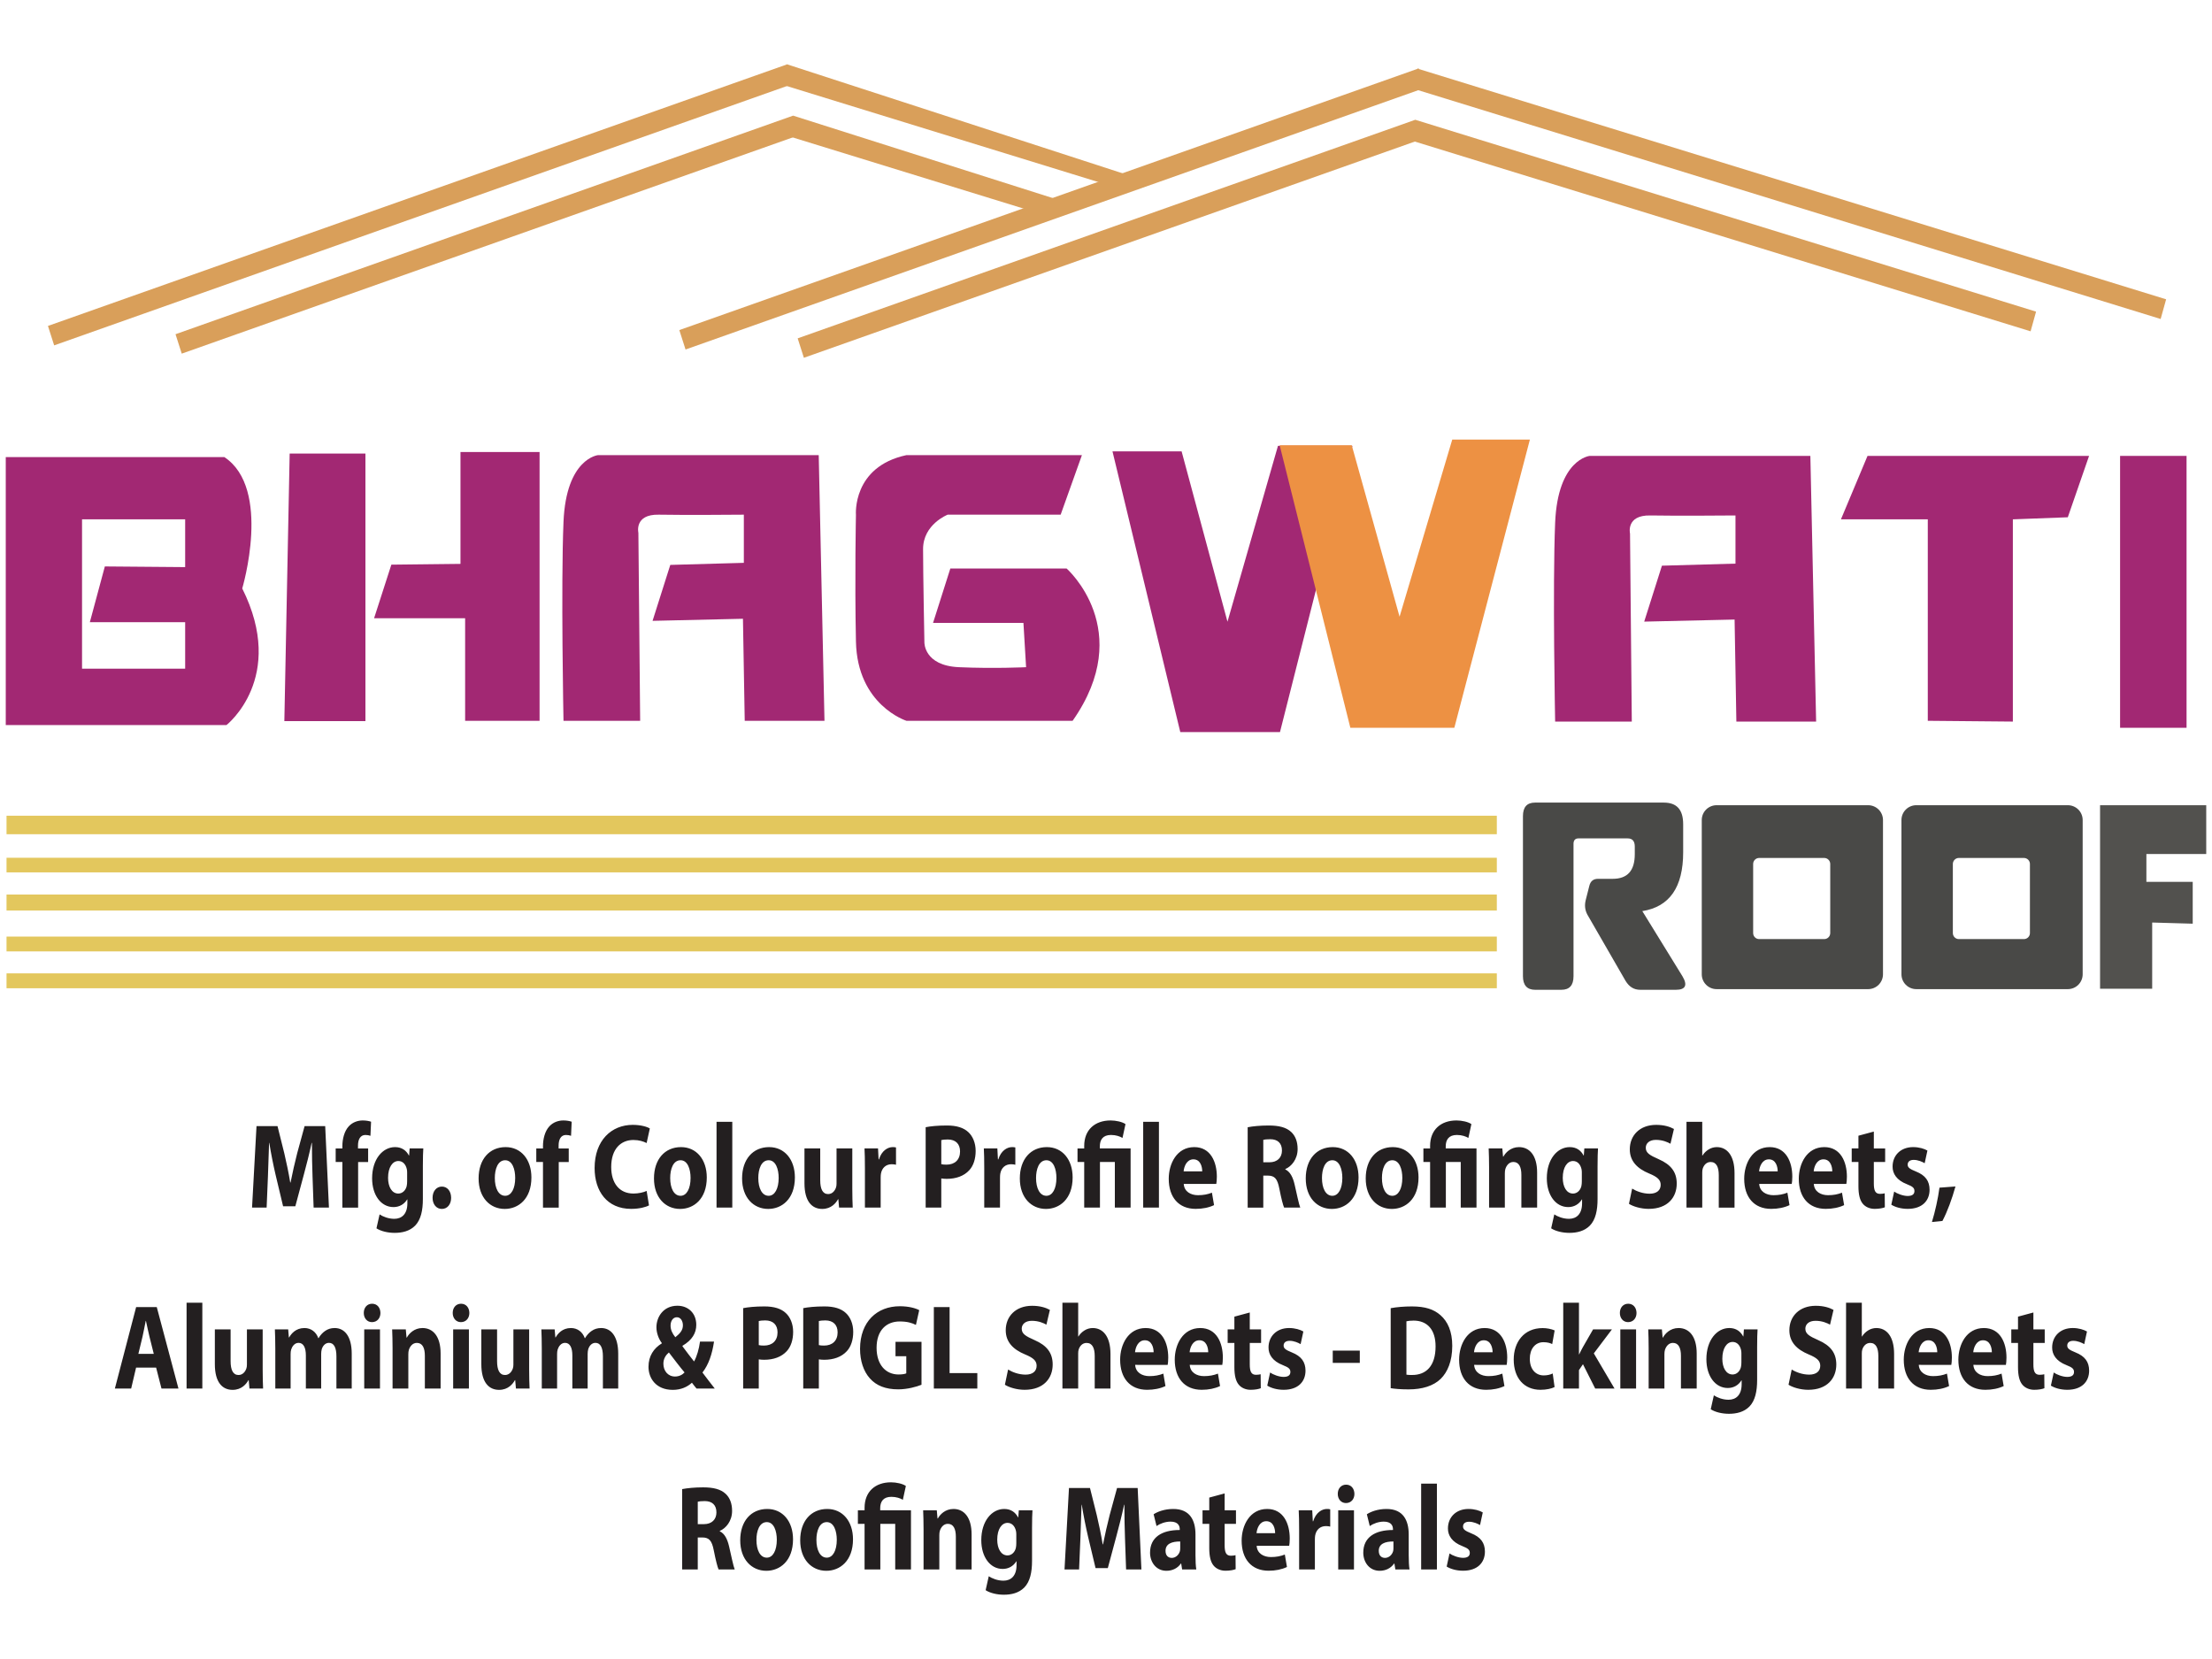 <?xml version="1.0" encoding="utf-8"?>
<!-- Generator: Adobe Illustrator 16.0.0, SVG Export Plug-In . SVG Version: 6.00 Build 0)  -->
<!DOCTYPE svg PUBLIC "-//W3C//DTD SVG 1.1//EN" "http://www.w3.org/Graphics/SVG/1.1/DTD/svg11.dtd">
<svg version="1.1" id="Layer_1" xmlns="http://www.w3.org/2000/svg" xmlns:xlink="http://www.w3.org/1999/xlink" x="0px" y="0px"
	 width="1024px" height="768px" viewBox="0 0 1024 768" enable-background="new 0 0 1024 768" xml:space="preserve">
<g>
	<g>
		<path fill="#231F20" d="M144.68,544.609c-0.151-4.57-0.298-10.01-0.281-15.535h-0.132c-1.028,4.824-2.385,10.186-3.598,14.637
			l-3.951,14.705h-5.668l-3.476-14.574c-1.041-4.441-2.112-9.797-2.911-14.768h-0.101c-0.159,5.129-0.34,10.949-0.534,15.646
			l-0.602,14.314h-6.748l2.065-37.717h9.724l3.146,12.605c1.02,4.324,2.015,9.064,2.736,13.484h0.155
			c0.882-4.365,1.974-9.342,3.069-13.541l3.427-12.549h9.542l1.732,37.717h-7.091L144.68,544.609z M158.492,537.926h-3.098v-6.279
			h3.098v-1.039c0-3.293,0.861-6.922,2.943-9.182c1.846-2.021,4.348-2.736,6.485-2.736c1.597,0,2.847,0.25,3.858,0.582l-0.293,6.529
			c-0.636-0.227-1.377-0.391-2.353-0.391c-2.395,0-3.403,2.197-3.403,4.846v1.391h4.688v6.279h-4.631v21.109h-7.294V537.926z
			 M195.959,531.646c-0.11,1.768-0.201,4.082-0.201,8.162v15.242c0,5.262-0.906,9.568-3.563,12.316
			c-2.566,2.6-6.049,3.363-9.495,3.363c-3.093,0-6.326-0.74-8.423-2.1l1.446-6.453c1.469,0.984,4.042,2.051,6.785,2.051
			c3.445,0,6.078-2.152,6.078-7.211v-1.762h-0.096c-1.376,2.242-3.625,3.537-6.323,3.537c-5.777,0-9.905-5.494-9.905-13.334
			c0-8.834,4.867-14.428,10.615-14.428c3.218,0,5.228,1.637,6.416,3.889h0.096l0.246-3.273H195.959z M188.475,542.809
			c0-0.547-0.044-1.109-0.146-1.574c-0.501-2.252-1.893-3.768-3.916-3.768c-2.65,0-4.764,2.828-4.764,7.795
			c0,4.08,1.725,7.271,4.751,7.271c1.883,0,3.385-1.453,3.866-3.438c0.16-0.65,0.209-1.547,0.209-2.256V542.809z M200.253,554.49
			c0-3.035,1.786-5.184,4.303-5.184c2.532,0,4.258,2.092,4.286,5.184c0,2.998-1.716,5.16-4.303,5.16
			C202.012,559.65,200.246,557.488,200.253,554.49z M246.003,545.066c0,10.008-6.064,14.584-12.346,14.584
			c-6.815,0-12.097-5.268-12.097-14.111c0-8.838,4.988-14.508,12.517-14.508C241.24,531.031,246.003,536.797,246.003,545.066z
			 M229.067,545.346c0,4.674,1.689,8.221,4.793,8.221c2.84,0,4.637-3.322,4.637-8.264c0-4.039-1.332-8.189-4.631-8.189
			C230.393,537.113,229.067,541.287,229.067,545.346z M251.36,537.926h-3.098v-6.279h3.098v-1.039c0-3.293,0.861-6.922,2.942-9.182
			c1.847-2.021,4.348-2.736,6.485-2.736c1.597,0,2.847,0.25,3.859,0.582l-0.293,6.529c-0.637-0.227-1.378-0.391-2.354-0.391
			c-2.394,0-3.402,2.197-3.402,4.846v1.391h4.688v6.279h-4.631v21.109h-7.293V537.926z M300.438,557.996
			c-1.307,0.754-4.361,1.627-8.246,1.627c-11.171,0-16.93-8.162-16.93-18.912c0-12.861,7.882-19.979,17.622-19.979
			c3.792,0,6.674,0.865,7.941,1.672l-1.487,6.742c-1.451-0.74-3.522-1.416-6.128-1.416c-5.755,0-10.266,4.102-10.266,12.482
			c0,7.564,3.813,12.313,10.308,12.313c2.235,0,4.652-0.514,6.098-1.219L300.438,557.996z M327.191,545.066
			c0,10.008-6.064,14.584-12.347,14.584c-6.815,0-12.096-5.268-12.096-14.111c0-8.838,4.987-14.508,12.516-14.508
			C322.427,531.031,327.191,536.797,327.191,545.066z M310.254,545.346c0,4.674,1.689,8.221,4.793,8.221
			c2.84,0,4.637-3.322,4.637-8.264c0-4.039-1.331-8.189-4.63-8.189C311.581,537.113,310.254,541.287,310.254,545.346z
			 M331.706,519.305h7.293v39.73h-7.293V519.305z M367.976,545.066c0,10.008-6.063,14.584-12.346,14.584
			c-6.815,0-12.097-5.268-12.097-14.111c0-8.838,4.988-14.508,12.517-14.508C363.212,531.031,367.976,536.797,367.976,545.066z
			 M351.039,545.346c0,4.674,1.689,8.221,4.793,8.221c2.84,0,4.637-3.322,4.637-8.264c0-4.039-1.332-8.189-4.631-8.189
			C352.365,537.113,351.039,541.287,351.039,545.346z M394.746,559.035h-6.317l-0.334-3.865h-0.153
			c-0.915,1.691-3.1,4.48-7.301,4.48c-4.76,0-8.229-3.48-8.229-11.9v-16.104h7.294v14.719c0,4.008,1.1,6.406,3.668,6.406
			c1.979,0,3.152-1.605,3.621-2.996c0.183-0.496,0.266-1.123,0.266-1.807v-16.322h7.294v18.609
			C394.555,553.818,394.646,556.758,394.746,559.035z M400.395,540.674c0-4.02-0.063-6.668-0.191-9.027h6.259l0.265,5.068h0.179
			c1.204-4.006,4.054-5.684,6.324-5.684c0.672,0,1.014,0.018,1.556,0.158v8.006c-0.563-0.139-1.151-0.236-1.969-0.236
			c-2.675,0-4.503,1.658-4.993,4.322c-0.092,0.541-0.135,1.205-0.135,1.895v13.859h-7.294V540.674z M438.367,521.025
			c4.476,0,7.711,1.018,9.872,3.047c2.065,1.873,3.421,5.021,3.421,8.721c0,3.697-1.023,6.846-2.946,8.93
			c-2.492,2.738-6.208,4.002-10.477,4.002c-0.967,0-1.831-0.076-2.489-0.193v13.504h-7.228v-37.217
			C430.765,521.381,433.924,521.025,438.367,521.025z M438.171,539.15c3.873,0,6.265-2.291,6.265-6.113
			c0-3.471-2.032-5.537-5.709-5.537c-1.441,0-2.447,0.139-2.979,0.281v11.145C436.354,539.088,437.106,539.15,438.171,539.15z
			 M455.637,540.674c0-4.02-0.063-6.668-0.191-9.027h6.258l0.266,5.068h0.179c1.203-4.006,4.054-5.684,6.323-5.684
			c0.672,0,1.015,0.018,1.556,0.158v8.006c-0.564-0.139-1.151-0.236-1.969-0.236c-2.676,0-4.503,1.658-4.993,4.322
			c-0.091,0.541-0.135,1.205-0.135,1.895v13.859h-7.294V540.674z M496.554,545.066c0,10.008-6.064,14.584-12.347,14.584
			c-6.815,0-12.096-5.268-12.096-14.111c0-8.838,4.987-14.508,12.516-14.508C491.791,531.031,496.554,536.797,496.554,545.066z
			 M479.617,545.346c0,4.674,1.69,8.221,4.793,8.221c2.84,0,4.637-3.322,4.637-8.264c0-4.039-1.331-8.189-4.63-8.189
			C480.944,537.113,479.617,541.287,479.617,545.346z M501.91,559.035v-21.109h-3.098v-6.279h3.098v-1.148
			c0-7.529,4.995-11.809,12.232-11.809c2.478,0,5.444,0.658,6.881,1.695l-1.392,6.406c-1.123-0.701-3.019-1.381-5.32-1.381
			c-3.822,0-5.164,2.293-5.164,5.283v0.953h14.241v27.389h-7.294v-21.109h-6.891v21.109H501.91z M529.216,519.305h7.293v39.73
			h-7.293V519.305z M547.993,548.078c0.216,3.533,3.203,5.213,6.602,5.213c2.464,0,4.481-0.387,6.447-1.162l0.982,5.762
			c-2.424,1.154-5.348,1.732-8.488,1.732c-7.936,0-12.493-5.404-12.493-13.939c0-6.959,3.712-14.652,11.81-14.652
			c7.592,0,10.46,6.898,10.46,13.674c0,1.484-0.133,2.742-0.261,3.373H547.993z M556.543,542.244
			c0.013-2.049-0.771-5.551-4.085-5.551c-3.078,0-4.324,3.287-4.525,5.551H556.543z M587.281,521.025
			c4.785,0,8.137,0.855,10.44,2.988c1.925,1.787,2.985,4.438,2.985,7.906c0,4.777-2.921,8.105-5.695,9.27v0.178
			c2.238,1.057,3.497,3.557,4.311,7.021c0.997,4.268,1.971,9.186,2.603,10.646h-7.468c-0.495-1.092-1.299-4.123-2.219-8.791
			c-0.897-4.713-2.252-5.975-5.255-6.018h-2.169v14.809h-7.228v-37.197C579.93,521.375,583.401,521.025,587.281,521.025z
			 M584.814,538.055h2.857c3.619,0,5.783-2.154,5.783-5.434c0-3.453-2.024-5.219-5.355-5.24c-1.746,0-2.771,0.135-3.285,0.285
			V538.055z M628.914,545.066c0,10.008-6.064,14.584-12.347,14.584c-6.814,0-12.097-5.268-12.097-14.111
			c0-8.838,4.987-14.508,12.518-14.508C624.151,531.031,628.914,536.797,628.914,545.066z M611.978,545.346
			c0,4.674,1.689,8.221,4.793,8.221c2.84,0,4.637-3.322,4.637-8.264c0-4.039-1.331-8.189-4.63-8.189
			C613.303,537.113,611.978,541.287,611.978,545.346z M656.679,545.066c0,10.008-6.064,14.584-12.347,14.584
			c-6.815,0-12.097-5.268-12.097-14.111c0-8.838,4.988-14.508,12.518-14.508C651.915,531.031,656.679,536.797,656.679,545.066z
			 M639.742,545.346c0,4.674,1.689,8.221,4.793,8.221c2.84,0,4.638-3.322,4.638-8.264c0-4.039-1.332-8.189-4.632-8.189
			C641.068,537.113,639.742,541.287,639.742,545.346z M662.034,559.035v-21.109h-3.097v-6.279h3.097v-1.148
			c0-7.529,4.996-11.809,12.233-11.809c2.477,0,5.443,0.658,6.881,1.695l-1.393,6.406c-1.122-0.701-3.018-1.381-5.32-1.381
			c-3.822,0-5.163,2.293-5.163,5.283v0.953h14.241v27.389h-7.295v-21.109h-6.891v21.109H662.034z M689.341,540.395
			c0-3.41-0.092-6.295-0.191-8.748h6.316l0.338,3.795h0.151c0.946-1.764,3.33-4.41,7.24-4.41c4.785,0,8.386,3.73,8.386,11.791
			v16.213h-7.294v-15.182c0-3.527-1.078-5.943-3.705-5.943c-2.004,0-3.189,1.643-3.693,3.215c-0.187,0.535-0.255,1.344-0.255,2.107
			v15.803h-7.293V540.395z M739.761,531.646c-0.11,1.768-0.201,4.082-0.201,8.162v15.242c0,5.262-0.906,9.568-3.562,12.316
			c-2.566,2.6-6.05,3.363-9.496,3.363c-3.093,0-6.326-0.74-8.423-2.1l1.447-6.453c1.468,0.984,4.041,2.051,6.784,2.051
			c3.445,0,6.078-2.152,6.078-7.211v-1.762h-0.096c-1.376,2.242-3.625,3.537-6.323,3.537c-5.777,0-9.904-5.494-9.904-13.334
			c0-8.834,4.866-14.428,10.615-14.428c3.218,0,5.228,1.637,6.415,3.889h0.097l0.244-3.273H739.761z M732.275,542.809
			c0-0.547-0.043-1.109-0.146-1.574c-0.502-2.252-1.894-3.768-3.916-3.768c-2.651,0-4.766,2.828-4.766,7.795
			c0,4.08,1.726,7.271,4.753,7.271c1.884,0,3.384-1.453,3.866-3.438c0.159-0.65,0.208-1.547,0.208-2.256V542.809z M763.652,552.602
			c3.351,0,5.126-1.627,5.126-4.109c0-2.316-1.539-3.68-5.4-5.271c-5.382-2.23-8.899-5.66-8.899-11.168
			c0-6.432,4.618-11.32,12.204-11.32c3.677,0,6.334,0.854,8.237,1.898l-1.612,6.838c-1.28-0.713-3.603-1.791-6.734-1.791
			c-3.177,0-4.692,1.719-4.692,3.648c0,2.395,1.787,3.455,5.972,5.301c5.712,2.496,8.357,5.963,8.357,11.295
			c0,6.297-4.126,11.701-13.007,11.701c-3.656,0-7.313-1.164-9.111-2.346l1.475-7.045
			C757.498,551.445,760.533,552.602,763.652,552.602z M788.018,519.305v15.639h0.096c0.762-1.199,1.695-2.109,2.853-2.826
			c1.081-0.688,2.439-1.086,3.791-1.086c4.65,0,8.208,3.766,8.208,12.025v15.979h-7.294V543.99c0-3.605-1.062-6.07-3.764-6.07
			c-1.942,0-3.134,1.451-3.653,3.008c-0.183,0.51-0.236,1.244-0.236,1.859v16.248h-7.293v-39.73H788.018z M814.388,548.078
			c0.218,3.533,3.205,5.213,6.604,5.213c2.463,0,4.481-0.387,6.446-1.162l0.983,5.762c-2.425,1.154-5.348,1.732-8.488,1.732
			c-7.936,0-12.493-5.404-12.493-13.939c0-6.959,3.712-14.652,11.808-14.652c7.594,0,10.461,6.898,10.461,13.674
			c0,1.484-0.132,2.742-0.26,3.373H814.388z M822.939,542.244c0.013-2.049-0.771-5.551-4.085-5.551
			c-3.078,0-4.324,3.287-4.526,5.551H822.939z M839.663,548.078c0.218,3.533,3.205,5.213,6.604,5.213
			c2.463,0,4.481-0.387,6.446-1.162l0.983,5.762c-2.425,1.154-5.348,1.732-8.488,1.732c-7.936,0-12.493-5.404-12.493-13.939
			c0-6.959,3.712-14.652,11.808-14.652c7.594,0,10.461,6.898,10.461,13.674c0,1.484-0.132,2.742-0.26,3.373H839.663z
			 M848.215,542.244c0.013-2.049-0.771-5.551-4.085-5.551c-3.078,0-4.324,3.287-4.526,5.551H848.215z M867.449,523.836v7.811h5.243
			v6.279h-5.243v9.924c0,3.303,0.702,4.826,2.875,4.826c0.938,0,1.663-0.115,2.164-0.256l0.059,6.471
			c-0.939,0.396-2.68,0.732-4.719,0.732c-2.355,0-4.318-0.957-5.489-2.377c-1.353-1.623-2.014-4.229-2.014-8.117v-11.203h-3.113
			v-6.279h3.113v-5.887L867.449,523.836z M876.865,551.615c1.327,0.953,4.125,2.037,6.246,2.037c2.197,0,3.137-0.867,3.137-2.262
			c0-1.42-0.745-2.107-3.438-3.168c-4.871-1.873-6.705-4.971-6.677-8.186c0-5.145,3.713-9.006,9.526-9.006
			c2.74,0,5.164,0.752,6.597,1.596l-1.268,5.863c-1.054-0.646-3.094-1.545-5.075-1.545c-1.778,0-2.796,0.828-2.796,2.207
			c0,1.311,0.929,2.004,3.8,3.162c4.445,1.764,6.309,4.438,6.337,8.43c0,5.111-3.41,8.879-10.124,8.879
			c-3.054,0-5.799-0.809-7.585-1.928L876.865,551.615z M894.348,565.709c1.511-4.975,2.803-10.797,3.488-15.9l7.401-0.559
			c-1.569,5.697-3.73,11.592-6.025,15.959L894.348,565.709z"/>
	</g>
	<g>
		<path fill="#231F20" d="M62.995,633.107l-2.276,9.686h-7.542l9.846-37.715h9.546l10.043,37.715h-7.859l-2.48-9.686H62.995z
			 M71.19,626.754l-2.009-8.014c-0.553-2.229-1.126-5.057-1.621-7.264h-0.101c-0.474,2.219-0.959,5.084-1.477,7.273l-1.93,8.004
			H71.19z M86.372,603.063h7.294v39.73h-7.294V603.063z M121.792,642.793h-6.317l-0.335-3.867h-0.152
			c-0.915,1.693-3.099,4.482-7.3,4.482c-4.76,0-8.229-3.48-8.229-11.9v-16.105h7.293v14.721c0,4.008,1.1,6.406,3.668,6.406
			c1.98,0,3.152-1.605,3.621-2.996c0.183-0.498,0.266-1.125,0.266-1.807v-16.324h7.294v18.611
			C121.601,637.576,121.691,640.516,121.792,642.793z M127.444,624.152c0-3.412-0.091-6.295-0.191-8.75h6.157l0.309,3.709h0.153
			c0.99-1.734,3.079-4.324,7.068-4.324c3.044,0,5.405,1.818,6.414,4.695h0.096c0.875-1.451,1.911-2.566,3.044-3.338
			c1.267-0.891,2.699-1.357,4.445-1.357c4.474,0,7.887,3.701,7.887,11.887v16.119h-7.086v-14.875c0-3.967-1.092-6.271-3.447-6.271
			c-1.69,0-2.859,1.344-3.351,2.969c-0.177,0.615-0.262,1.479-0.262,2.162v16.016h-7.086v-15.354c0-3.449-1.053-5.793-3.375-5.793
			c-1.871,0-2.978,1.678-3.415,3.057c-0.213,0.666-0.271,1.443-0.271,2.158v15.932h-7.086V624.152z M172.197,612.053
			c-2.306,0-3.8-1.883-3.791-4.252c-0.009-2.434,1.519-4.264,3.855-4.264c2.354,0,3.823,1.82,3.851,4.264
			C176.121,610.17,174.623,612.053,172.197,612.053z M168.612,642.793v-27.391h7.294v27.391H168.612z M181.729,624.152
			c0-3.412-0.09-6.295-0.191-8.75h6.317l0.337,3.797h0.152c0.945-1.766,3.329-4.412,7.24-4.412c4.785,0,8.385,3.732,8.385,11.793
			v16.213h-7.293v-15.18c0-3.529-1.078-5.945-3.706-5.945c-2.004,0-3.19,1.641-3.693,3.217c-0.186,0.533-0.254,1.342-0.254,2.105
			v15.803h-7.294V624.152z M213.365,612.053c-2.305,0-3.8-1.883-3.79-4.252c-0.01-2.434,1.519-4.264,3.855-4.264
			c2.354,0,3.822,1.82,3.851,4.264C217.29,610.17,215.791,612.053,213.365,612.053z M209.781,642.793v-27.391h7.293v27.391H209.781z
			 M245.153,642.793h-6.317l-0.335-3.867h-0.152c-0.916,1.693-3.1,4.482-7.301,4.482c-4.76,0-8.229-3.48-8.229-11.9v-16.105h7.293
			v14.721c0,4.008,1.101,6.406,3.668,6.406c1.979,0,3.152-1.605,3.621-2.996c0.182-0.498,0.266-1.125,0.266-1.807v-16.324h7.294
			v18.611C244.962,637.576,245.053,640.516,245.153,642.793z M250.805,624.152c0-3.412-0.09-6.295-0.191-8.75h6.157l0.309,3.709
			h0.153c0.99-1.734,3.079-4.324,7.068-4.324c3.044,0,5.404,1.818,6.414,4.695h0.096c0.875-1.451,1.911-2.566,3.044-3.338
			c1.267-0.891,2.7-1.357,4.444-1.357c4.475,0,7.888,3.701,7.888,11.887v16.119h-7.086v-14.875c0-3.967-1.093-6.271-3.448-6.271
			c-1.689,0-2.859,1.344-3.351,2.969c-0.178,0.615-0.263,1.479-0.263,2.162v16.016h-7.086v-15.354c0-3.449-1.052-5.793-3.375-5.793
			c-1.87,0-2.978,1.678-3.415,3.057c-0.213,0.666-0.271,1.443-0.271,2.158v15.932h-7.086V624.152z M322.443,642.793
			c-0.706-0.826-1.375-1.666-2.129-2.693c-2.101,1.93-5.041,3.309-8.852,3.309c-7.821,0-11.255-5.406-11.255-10.676
			c0-4.988,2.427-8.576,6.151-10.834l0.003-0.189c-1.395-1.803-2.482-4.578-2.482-7.27c0-4.791,3.224-9.977,9.71-9.977
			c4.979,0,8.736,3.428,8.736,8.832c0,3.822-1.919,7.07-6.374,9.697l-0.028,0.223c1.837,2.41,3.83,5.168,5.383,7.047
			c1.318-2.367,2.292-5.828,2.751-9.193h6.488c-0.862,5.734-2.472,10.605-5.354,14.318c1.843,2.438,3.708,4.908,5.69,7.406H322.443z
			 M316.904,635.336c-1.99-2.311-4.611-5.777-7.256-9.24c-1.326,1.125-2.546,2.764-2.546,5.221c0,3.217,2.054,5.914,5.379,5.914
			C314.382,637.23,315.947,636.398,316.904,635.336z M310.425,613.623c0,1.92,0.737,3.592,2.203,5.43
			c2.333-1.861,3.506-3.355,3.506-5.531c0-1.777-0.889-3.73-2.796-3.73C311.45,609.791,310.425,611.66,310.425,613.623z
			 M353.876,604.783c4.476,0,7.712,1.018,9.872,3.047c2.065,1.873,3.421,5.021,3.421,8.721s-1.023,6.846-2.946,8.932
			c-2.492,2.736-6.208,4-10.477,4c-0.967,0-1.83-0.076-2.488-0.193v13.504h-7.228v-37.215
			C346.274,605.139,349.434,604.783,353.876,604.783z M353.68,622.908c3.874,0,6.265-2.291,6.265-6.113
			c0-3.473-2.032-5.537-5.709-5.537c-1.44,0-2.447,0.139-2.979,0.283v11.143C351.864,622.846,352.615,622.908,353.68,622.908z
			 M381.689,604.783c4.476,0,7.711,1.018,9.872,3.047c2.065,1.873,3.42,5.021,3.42,8.721s-1.023,6.846-2.945,8.932
			c-2.493,2.736-6.208,4-10.478,4c-0.966,0-1.83-0.076-2.488-0.193v13.504h-7.228v-37.215
			C374.086,605.139,377.245,604.783,381.689,604.783z M381.492,622.908c3.874,0,6.266-2.291,6.266-6.113
			c0-3.473-2.032-5.537-5.709-5.537c-1.44,0-2.447,0.139-2.978,0.283v11.143C379.676,622.846,380.427,622.908,381.492,622.908z
			 M426.591,641.051c-2.26,0.912-6.519,2.119-10.771,2.119c-5.895,0-10.146-1.725-13.115-5.061
			c-2.961-3.277-4.581-8.188-4.562-13.729c0.038-12.547,7.857-19.682,18.421-19.682c4.167,0,7.372,0.924,8.969,1.813l-1.525,6.832
			c-1.789-0.902-3.959-1.6-7.506-1.6c-6.081,0-10.705,3.994-10.705,12.199c0,7.789,4.205,12.348,10.177,12.348
			c1.65,0,2.985-0.223,3.569-0.529v-7.926h-4.988v-6.654h12.036V641.051z M432.302,605.078h7.294v30.566h12.836v7.148h-20.13
			V605.078z M474.758,636.357c3.35,0,5.126-1.625,5.126-4.107c0-2.314-1.54-3.68-5.402-5.271c-5.382-2.23-8.899-5.66-8.899-11.17
			c0-6.43,4.618-11.318,12.203-11.318c3.678,0,6.335,0.854,8.238,1.896l-1.612,6.84c-1.28-0.713-3.602-1.791-6.734-1.791
			c-3.176,0-4.692,1.719-4.692,3.648c0,2.395,1.787,3.453,5.972,5.303c5.712,2.494,8.357,5.961,8.357,11.293
			c0,6.297-4.125,11.699-13.006,11.699c-3.656,0-7.314-1.162-9.112-2.344l1.475-7.045
			C468.604,635.203,471.638,636.357,474.758,636.357z M499.123,603.063v15.639h0.096c0.762-1.199,1.695-2.111,2.853-2.826
			c1.08-0.688,2.439-1.088,3.791-1.088c4.65,0,8.208,3.768,8.208,12.025v15.98h-7.294v-15.047c0-3.604-1.061-6.068-3.763-6.068
			c-1.943,0-3.135,1.451-3.654,3.006c-0.183,0.512-0.236,1.244-0.236,1.861v16.248h-7.294v-39.73H499.123z M525.493,631.836
			c0.218,3.533,3.205,5.213,6.604,5.213c2.463,0,4.481-0.389,6.446-1.162l0.983,5.762c-2.425,1.154-5.348,1.73-8.488,1.73
			c-7.936,0-12.493-5.402-12.493-13.938c0-6.959,3.712-14.654,11.808-14.654c7.593,0,10.461,6.9,10.461,13.678
			c0,1.482-0.132,2.74-0.261,3.371H525.493z M534.045,626.004c0.012-2.051-0.771-5.553-4.085-5.553
			c-3.078,0-4.324,3.287-4.526,5.553H534.045z M550.769,631.836c0.218,3.533,3.205,5.213,6.604,5.213
			c2.463,0,4.481-0.389,6.446-1.162l0.982,5.762c-2.424,1.154-5.347,1.73-8.487,1.73c-7.936,0-12.493-5.402-12.493-13.938
			c0-6.959,3.712-14.654,11.808-14.654c7.593,0,10.461,6.9,10.461,13.678c0,1.482-0.132,2.74-0.26,3.371H550.769z M559.32,626.004
			c0.012-2.051-0.771-5.553-4.085-5.553c-3.078,0-4.324,3.287-4.526,5.553H559.32z M578.554,607.592v7.811h5.244v6.281h-5.244v9.924
			c0,3.303,0.702,4.826,2.875,4.826c0.939,0,1.664-0.115,2.165-0.254l0.059,6.469c-0.939,0.396-2.68,0.73-4.72,0.73
			c-2.354,0-4.317-0.957-5.488-2.377c-1.354-1.621-2.014-4.227-2.014-8.115v-11.203h-3.113v-6.281h3.113v-5.883L578.554,607.592z
			 M587.97,635.373c1.328,0.953,4.126,2.037,6.245,2.037c2.199,0,3.139-0.867,3.139-2.264c0-1.418-0.746-2.105-3.438-3.166
			c-4.871-1.873-6.705-4.971-6.677-8.186c0-5.145,3.713-9.008,9.525-9.008c2.741,0,5.165,0.754,6.598,1.598l-1.268,5.863
			c-1.055-0.646-3.095-1.545-5.076-1.545c-1.777,0-2.795,0.828-2.795,2.205c0,1.313,0.929,2.006,3.8,3.162
			c4.445,1.766,6.307,4.438,6.336,8.432c0,5.111-3.409,8.877-10.123,8.877c-3.054,0-5.799-0.807-7.585-1.926L587.97,635.373z
			 M629.492,625.25v5.668H616.97v-5.668H629.492z M643.792,605.596c2.685-0.51,6.18-0.813,9.835-0.813
			c6.121,0,10.12,1.32,13.211,4.047c3.351,2.926,5.454,7.525,5.454,14.193c0,7.227-2.235,12.225-5.336,15.277
			c-3.392,3.307-8.59,4.885-14.878,4.885c-3.792,0-6.493-0.266-8.286-0.557V605.596z M651.076,636.373
			c0.637,0.139,1.655,0.146,2.545,0.146c6.606,0.066,10.949-4.199,10.949-13.217c0.016-7.836-3.909-11.957-10.181-11.957
			c-1.596,0-2.668,0.158-3.313,0.326V636.373z M682.417,631.836c0.217,3.533,3.203,5.213,6.603,5.213
			c2.464,0,4.482-0.389,6.446-1.162l0.982,5.762c-2.423,1.154-5.346,1.73-8.486,1.73c-7.938,0-12.494-5.402-12.494-13.938
			c0-6.959,3.712-14.654,11.809-14.654c7.593,0,10.461,6.9,10.461,13.678c0,1.482-0.133,2.74-0.262,3.371H682.417z M690.968,626.004
			c0.012-2.051-0.771-5.553-4.085-5.553c-3.077,0-4.323,3.287-4.525,5.553H690.968z M719.659,642.105
			c-1.312,0.709-3.755,1.273-6.524,1.273c-7.57,0-12.392-5.416-12.392-14.018c0-8.006,4.685-14.551,13.394-14.551
			c1.929,0,4.039,0.406,5.56,1.08l-1.135,6.324c-0.879-0.457-2.157-0.871-4.076-0.871c-3.85,0-6.32,3.195-6.292,7.676
			c0,5.029,2.888,7.697,6.412,7.697c1.74,0,3.076-0.357,4.195-0.891L719.659,642.105z M730.95,626.973h0.097
			c0.546-1.156,1.121-2.279,1.688-3.295l4.752-8.275h8.732l-8.396,11.115l9.584,16.275h-8.947l-5.663-11.252l-1.847,2.717v8.535
			h-7.283v-39.73h7.283V626.973z M753.678,612.053c-2.305,0-3.8-1.883-3.79-4.252c-0.01-2.434,1.52-4.264,3.855-4.264
			c2.354,0,3.822,1.82,3.85,4.264C757.603,610.17,756.104,612.053,753.678,612.053z M750.094,642.793v-27.391h7.294v27.391H750.094z
			 M763.21,624.152c0-3.412-0.09-6.295-0.191-8.75h6.317l0.337,3.797h0.153c0.944-1.766,3.328-4.412,7.24-4.412
			c4.784,0,8.385,3.732,8.385,11.793v16.213h-7.294v-15.18c0-3.529-1.078-5.945-3.704-5.945c-2.006,0-3.19,1.641-3.694,3.217
			c-0.187,0.533-0.254,1.342-0.254,2.105v15.803h-7.295V624.152z M813.631,615.402c-0.11,1.77-0.201,4.084-0.201,8.164v15.242
			c0,5.262-0.906,9.568-3.563,12.314c-2.565,2.602-6.05,3.365-9.495,3.365c-3.092,0-6.326-0.74-8.423-2.1l1.446-6.455
			c1.469,0.986,4.043,2.053,6.785,2.053c3.444,0,6.078-2.152,6.078-7.211v-1.762h-0.097c-1.375,2.242-3.624,3.535-6.322,3.535
			c-5.777,0-9.905-5.492-9.905-13.332c0-8.834,4.866-14.43,10.615-14.43c3.22,0,5.228,1.639,6.416,3.891h0.096l0.245-3.275H813.631z
			 M806.146,626.566c0-0.547-0.044-1.109-0.146-1.572c-0.502-2.254-1.893-3.771-3.916-3.771c-2.65,0-4.765,2.832-4.765,7.797
			c0,4.08,1.726,7.271,4.751,7.271c1.884,0,3.386-1.453,3.866-3.438c0.159-0.65,0.209-1.547,0.209-2.256V626.566z M837.522,636.357
			c3.35,0,5.126-1.625,5.126-4.107c0-2.314-1.538-3.68-5.401-5.271c-5.382-2.23-8.898-5.66-8.898-11.17
			c0-6.43,4.618-11.318,12.203-11.318c3.679,0,6.335,0.854,8.237,1.896l-1.611,6.84c-1.279-0.713-3.602-1.791-6.734-1.791
			c-3.177,0-4.692,1.719-4.692,3.648c0,2.395,1.786,3.453,5.972,5.303c5.711,2.494,8.356,5.961,8.356,11.293
			c0,6.297-4.124,11.699-13.005,11.699c-3.656,0-7.314-1.162-9.113-2.344l1.476-7.045
			C831.367,635.203,834.402,636.357,837.522,636.357z M861.889,603.063v15.639h0.095c0.763-1.199,1.696-2.111,2.852-2.826
			c1.081-0.688,2.441-1.088,3.792-1.088c4.65,0,8.208,3.768,8.208,12.025v15.98h-7.295v-15.047c0-3.604-1.061-6.068-3.763-6.068
			c-1.943,0-3.135,1.451-3.654,3.006c-0.183,0.512-0.234,1.244-0.234,1.861v16.248h-7.295v-39.73H861.889z M888.259,631.836
			c0.216,3.533,3.203,5.213,6.602,5.213c2.464,0,4.483-0.389,6.447-1.162l0.982,5.762c-2.423,1.154-5.347,1.73-8.487,1.73
			c-7.937,0-12.494-5.402-12.494-13.938c0-6.959,3.712-14.654,11.81-14.654c7.593,0,10.46,6.9,10.46,13.678
			c0,1.482-0.132,2.74-0.261,3.371H888.259z M896.809,626.004c0.013-2.051-0.771-5.553-4.085-5.553
			c-3.077,0-4.323,3.287-4.524,5.553H896.809z M913.534,631.836c0.218,3.533,3.203,5.213,6.602,5.213
			c2.464,0,4.481-0.389,6.447-1.162l0.982,5.762c-2.423,1.154-5.348,1.73-8.487,1.73c-7.937,0-12.494-5.402-12.494-13.938
			c0-6.959,3.713-14.654,11.81-14.654c7.593,0,10.46,6.9,10.46,13.678c0,1.482-0.132,2.74-0.261,3.371H913.534z M922.084,626.004
			c0.013-2.051-0.771-5.553-4.085-5.553c-3.076,0-4.323,3.287-4.525,5.553H922.084z M941.319,607.592v7.811h5.243v6.281h-5.243
			v9.924c0,3.303,0.702,4.826,2.874,4.826c0.94,0,1.664-0.115,2.166-0.254l0.058,6.469c-0.94,0.396-2.68,0.73-4.719,0.73
			c-2.354,0-4.319-0.957-5.49-2.377c-1.352-1.621-2.013-4.227-2.013-8.115v-11.203h-3.112v-6.281h3.112v-5.883L941.319,607.592z
			 M950.735,635.373c1.326,0.953,4.125,2.037,6.245,2.037c2.198,0,3.139-0.867,3.139-2.264c0-1.418-0.746-2.105-3.438-3.166
			c-4.872-1.873-6.706-4.971-6.679-8.186c0-5.145,3.714-9.008,9.526-9.008c2.742,0,5.166,0.754,6.599,1.598l-1.269,5.863
			c-1.054-0.646-3.095-1.545-5.075-1.545c-1.778,0-2.795,0.828-2.795,2.205c0,1.313,0.929,2.006,3.8,3.162
			c4.444,1.766,6.307,4.438,6.335,8.432c0,5.111-3.41,8.877-10.122,8.877c-3.054,0-5.799-0.807-7.585-1.926L950.735,635.373z"/>
	</g>
	<g>
		<path fill="#231F20" d="M325.482,688.541c4.785,0,8.137,0.854,10.439,2.988c1.926,1.787,2.986,4.438,2.986,7.906
			c0,4.777-2.922,8.105-5.695,9.268v0.18c2.238,1.057,3.497,3.557,4.311,7.023c0.997,4.268,1.971,9.184,2.603,10.643h-7.468
			c-0.496-1.09-1.3-4.121-2.218-8.789c-0.899-4.715-2.253-5.973-5.255-6.02h-2.169v14.809h-7.228v-37.197
			C318.13,688.891,321.603,688.541,325.482,688.541z M323.016,705.572h2.856c3.619,0,5.784-2.156,5.784-5.436
			c0-3.453-2.024-5.219-5.356-5.24c-1.746,0-2.77,0.133-3.284,0.287V705.572z M367.115,712.582c0,10.008-6.064,14.584-12.346,14.584
			c-6.816,0-12.097-5.268-12.097-14.111c0-8.838,4.987-14.51,12.517-14.51C362.352,698.545,367.115,704.311,367.115,712.582z
			 M350.179,712.863c0,4.674,1.689,8.221,4.793,8.221c2.84,0,4.637-3.326,4.637-8.266c0-4.039-1.332-8.189-4.631-8.189
			C351.505,704.629,350.179,708.803,350.179,712.863z M394.879,712.582c0,10.008-6.064,14.584-12.346,14.584
			c-6.815,0-12.097-5.268-12.097-14.111c0-8.838,4.987-14.51,12.517-14.51C390.116,698.545,394.879,704.311,394.879,712.582z
			 M377.943,712.863c0,4.674,1.69,8.221,4.793,8.221c2.84,0,4.637-3.326,4.637-8.266c0-4.039-1.332-8.189-4.631-8.189
			C379.269,704.629,377.943,708.803,377.943,712.863z M400.236,726.549v-21.107h-3.098v-6.281h3.098v-1.146
			c0-7.531,4.995-11.809,12.232-11.809c2.478,0,5.444,0.658,6.882,1.695l-1.394,6.406c-1.123-0.701-3.018-1.381-5.319-1.381
			c-3.822,0-5.164,2.291-5.164,5.283v0.951h14.241v27.389h-7.294v-21.107h-6.891v21.107H400.236z M427.541,707.91
			c0-3.41-0.09-6.295-0.191-8.75h6.317l0.337,3.797h0.153c0.945-1.766,3.328-4.412,7.24-4.412c4.784,0,8.385,3.732,8.385,11.793
			v16.211h-7.294v-15.178c0-3.529-1.077-5.945-3.705-5.945c-2.004,0-3.19,1.641-3.693,3.217c-0.187,0.533-0.254,1.344-0.254,2.104
			v15.803h-7.294V707.91z M477.962,699.16c-0.11,1.77-0.201,4.084-0.201,8.164v15.242c0,5.262-0.906,9.568-3.562,12.316
			c-2.566,2.6-6.049,3.361-9.496,3.361c-3.092,0-6.326-0.738-8.422-2.098l1.446-6.453c1.469,0.984,4.042,2.049,6.786,2.049
			c3.445,0,6.077-2.15,6.077-7.209v-1.762h-0.095c-1.376,2.244-3.625,3.535-6.323,3.535c-5.777,0-9.905-5.492-9.905-13.332
			c0-8.834,4.866-14.43,10.615-14.43c3.218,0,5.228,1.639,6.416,3.891h0.096l0.245-3.275H477.962z M470.477,710.324
			c0-0.547-0.044-1.111-0.146-1.574c-0.502-2.252-1.893-3.77-3.916-3.77c-2.65,0-4.765,2.832-4.765,7.797
			c0,4.08,1.726,7.271,4.752,7.271c1.883,0,3.385-1.453,3.866-3.438c0.16-0.65,0.209-1.547,0.209-2.256V710.324z M520.795,712.125
			c-0.151-4.57-0.299-10.008-0.28-15.537h-0.132c-1.029,4.828-2.386,10.188-3.599,14.639l-3.951,14.705h-5.668l-3.476-14.574
			c-1.041-4.441-2.113-9.799-2.912-14.77h-0.101c-0.159,5.129-0.339,10.951-0.534,15.65l-0.602,14.311h-6.749l2.065-37.713h9.724
			l3.147,12.604c1.019,4.324,2.015,9.064,2.735,13.484h0.155c0.882-4.365,1.974-9.34,3.068-13.541l3.427-12.547h9.542l1.731,37.713
			h-7.091L520.795,712.125z M547.238,726.549l-0.429-2.721h-0.155c-1.527,2.182-3.919,3.338-6.691,3.338
			c-4.77,0-7.572-4.004-7.572-8.381c0-7.135,5.46-10.516,13.749-10.502v-0.35c0-1.457-0.67-3.537-4.29-3.529
			c-2.388,0-4.897,0.949-6.457,2.045L534.052,701c1.632-1.09,4.825-2.455,9.105-2.455c7.799,0,10.267,5.391,10.267,11.82v9.551
			c0,2.613,0.118,5.096,0.373,6.633H547.238z M546.356,713.598c-3.832-0.023-6.795,1.057-6.795,4.316
			c0,2.205,1.234,3.279,2.892,3.279c1.781,0,3.29-1.391,3.768-3.146c0.111-0.441,0.136-0.971,0.136-1.455V713.598z M566.923,691.35
			v7.811h5.244v6.281h-5.244v9.924c0,3.303,0.702,4.826,2.875,4.826c0.939,0,1.664-0.117,2.165-0.254l0.059,6.469
			c-0.94,0.396-2.68,0.73-4.72,0.73c-2.354,0-4.317-0.957-5.489-2.377c-1.353-1.621-2.013-4.227-2.013-8.117v-11.201h-3.113v-6.281
			h3.113v-5.883L566.923,691.35z M581.743,715.594c0.216,3.533,3.203,5.211,6.602,5.211c2.464,0,4.481-0.385,6.447-1.16l0.982,5.762
			c-2.424,1.154-5.347,1.73-8.487,1.73c-7.937,0-12.494-5.402-12.494-13.938c0-6.959,3.712-14.654,11.809-14.654
			c7.594,0,10.461,6.9,10.461,13.678c0,1.482-0.132,2.74-0.261,3.371H581.743z M590.293,709.76c0.013-2.051-0.771-5.551-4.085-5.551
			c-3.077,0-4.323,3.285-4.525,5.551H590.293z M601.402,708.189c0-4.021-0.062-6.67-0.191-9.029h6.259l0.265,5.07h0.18
			c1.203-4.006,4.054-5.686,6.322-5.686c0.673,0,1.015,0.021,1.558,0.16v8.008c-0.564-0.141-1.152-0.24-1.97-0.24
			c-2.676,0-4.503,1.66-4.993,4.324c-0.092,0.541-0.134,1.205-0.134,1.896v13.855h-7.295V708.189z M623.085,695.811
			c-2.306,0-3.8-1.881-3.79-4.252c-0.01-2.434,1.519-4.264,3.855-4.264c2.353,0,3.822,1.82,3.85,4.264
			C627.01,693.93,625.512,695.811,623.085,695.811z M619.5,726.549V699.16h7.294v27.389H619.5z M645.947,726.549l-0.43-2.721h-0.154
			c-1.527,2.182-3.919,3.338-6.691,3.338c-4.77,0-7.572-4.004-7.572-8.381c0-7.135,5.46-10.516,13.748-10.502v-0.35
			c0-1.457-0.669-3.537-4.29-3.529c-2.388,0-4.896,0.949-6.456,2.045L632.761,701c1.632-1.09,4.825-2.455,9.105-2.455
			c7.799,0,10.267,5.391,10.267,11.82v9.551c0,2.613,0.118,5.096,0.373,6.633H645.947z M645.065,713.598
			c-3.832-0.023-6.795,1.057-6.795,4.316c0,2.205,1.234,3.279,2.892,3.279c1.781,0,3.289-1.391,3.768-3.146
			c0.11-0.441,0.136-0.971,0.136-1.455V713.598z M657.893,686.82h7.294v39.729h-7.294V686.82z M671.025,719.131
			c1.327,0.953,4.126,2.037,6.246,2.037c2.198,0,3.138-0.867,3.138-2.264c0-1.418-0.746-2.105-3.438-3.166
			c-4.871-1.873-6.705-4.971-6.677-8.188c0-5.143,3.712-9.006,9.525-9.006c2.741,0,5.166,0.752,6.599,1.598l-1.268,5.863
			c-1.055-0.646-3.096-1.545-5.077-1.545c-1.776,0-2.795,0.828-2.795,2.205c0,1.313,0.929,2.004,3.8,3.162
			c4.446,1.766,6.308,4.438,6.336,8.432c0,5.109-3.41,8.877-10.122,8.877c-3.054,0-5.799-0.807-7.586-1.926L671.025,719.131z"/>
	</g>
	<g>
		<polygon fill="#A22873" points="134.095,209.969 169.171,209.969 169.171,333.834 131.633,333.834 		"/>
	</g>
	<g>
		<polygon fill="#A22873" points="181.17,261.395 173.171,286.209 215.323,286.209 215.323,333.678 249.784,333.678 249.784,209.25 
			213.169,209.25 213.169,261.035 		"/>
	</g>
	<g>
		<g>
			<path fill="#A22873" d="M379.01,210.688H276.859c0,0-14.769,1.439-15.999,30.927c-1.231,29.489,0,92.063,0,92.063h35.486
				l-0.82-87.029c0,0-2.052-8.631,9.435-8.39c11.487,0.24,39.384,0,39.384,0v22.296l-34.051,0.958l-8.205,25.893l41.844-0.96
				l0.822,47.231h36.921L379.01,210.688z"/>
		</g>
		<g>
			<path fill="#A22873" d="M838.071,211.048H735.922c0,0-14.77,1.439-16,30.927c-1.23,29.489,0,92.063,0,92.063h35.485
				l-0.819-87.028c0,0-2.051-8.631,9.435-8.39c11.487,0.239,39.384,0,39.384,0v22.296l-34.051,0.958l-8.204,25.893l41.845-0.96
				l0.82,47.231h36.922L838.071,211.048z"/>
		</g>
		<g>
			<path fill="#A22873" d="M419.625,210.688h81.228l-9.846,27.571h-52.305c0,0-11.385,4.435-11.385,15.942
				c0,11.51,0.616,43.156,0.616,43.156s-0.308,10.788,16,11.507c16.307,0.719,31.075,0,31.075,0l-1.229-20.499h-41.845l8-25.173
				h53.844c0,0,32.306,28.41,2.77,70.486h-76.92c0,0-22.769-7.192-23.384-36.682c-0.615-29.488,0-58.617,0-58.617
				S394.394,216.083,419.625,210.688"/>
		</g>
		<g>
			<polygon fill="#A22873" points="515.005,208.964 547.005,208.964 568.235,287.809 591.618,206.374 626.079,206.374 
				592.542,338.893 546.39,338.893 			"/>
		</g>
		<g>
			<polygon fill="#A22873" points="864.532,211.048 852.226,240.417 892.43,240.417 892.43,333.678 931.813,334.038 
				931.813,240.417 957.248,239.458 967.094,211.048 			"/>
		</g>
		<g>
			<rect x="981.452" y="211.048" fill="#A22873" width="30.768" height="125.867"/>
		</g>
		<g>
			<polygon fill="#52514E" points="972.18,372.756 972.18,457.713 996.309,457.713 996.309,427.064 1015.076,427.602 
				1015.076,408.244 993.627,408.244 993.627,395.338 1021.331,395.338 1021.331,372.756 			"/>
		</g>
	</g>
	<g>
		<path fill="#494947" d="M710.647,458.204c-3.714,0-5.628-2.135-5.628-6.279v-74.102c0-4.145,1.801-6.28,5.628-6.28h59.538
			c6.078,0,9.004,3.266,9.004,10.048v12.936c0,16.202-6.303,25.245-18.908,27.254l18.57,30.144c2.477,4.145,1.464,6.279-3.038,6.279
			h-16.433c-3.039,0-5.177-1.382-6.865-4.145l-17.67-30.646c-1.126-2.135-1.351-4.271-0.788-6.656l1.688-6.656
			c0.563-2.261,1.913-3.266,4.052-3.266h6.753c6.865,0,10.242-3.769,10.242-11.43v-3.517c0-2.512-1.126-3.768-3.265-3.768h-22.847
			c-1.464,0-2.252,0.879-2.252,2.512v61.291c0,4.27-1.913,6.279-5.627,6.279H710.647z"/>
	</g>
	<g>
		<g>
			<polygon fill="#ED9143" points="592.389,206.105 625.761,206.105 647.902,285.485 672.29,203.496 708.23,203.496 
				673.253,336.915 625.118,336.915 			"/>
		</g>
		<g>
			<rect x="3.023" y="377.621" fill="#E3C75D" width="689.904" height="8.562"/>
		</g>
		<g>
			<rect x="3.023" y="397.082" fill="#E3C75D" width="689.904" height="6.766"/>
		</g>
		<g>
			<rect x="3.023" y="414.109" fill="#E3C75D" width="689.904" height="7.404"/>
		</g>
		<g>
			<rect x="3.023" y="433.572" fill="#E3C75D" width="689.904" height="6.857"/>
		</g>
		<g>
			<rect x="3.023" y="450.6" fill="#E3C75D" width="689.904" height="6.889"/>
		</g>
		<g>
			<polygon fill="#D99F5A" points="364.458,29.755 22.196,150.885 25.072,159.881 367.334,38.751 			"/>
		</g>
		<g>
			<polygon fill="#D99F5A" points="520.171,80.395 364.371,29.786 361.394,38.96 515.845,86.556 			"/>
		</g>
		<g>
			<polygon fill="#D99F5A" points="656.74,31.67 314.478,152.801 317.355,161.796 659.617,40.667 			"/>
		</g>
		<g>
			<polygon fill="#D99F5A" points="1002.762,138.56 656.213,31.766 653.677,40.875 1000.227,147.667 			"/>
		</g>
		<g>
			<polygon fill="#D99F5A" points="367.157,53.532 81.255,154.716 84.132,163.712 370.034,62.528 			"/>
		</g>
		<g>
			<polygon fill="#D99F5A" points="487.823,91.843 367.157,53.532 364.093,62.737 478.205,97.902 			"/>
		</g>
		<g>
			<polygon fill="#D99F5A" points="655.167,55.448 369.266,156.631 372.142,165.627 658.043,64.443 			"/>
		</g>
		<g>
			<polygon fill="#D99F5A" points="942.555,144.269 655.167,55.448 652.103,64.652 940.019,153.376 			"/>
		</g>
		<g>
			<path fill="#A22873" d="M112.137,272.41c0,0,13.827-46.22-8.291-60.815H2.669v124.064h102.17
				C104.839,335.658,132.814,313.765,112.137,272.41 M85.717,262.532l-37.18-0.308l-6.946,25.811h44.126v21.511H37.98v-69.137
				h47.737V262.532z"/>
		</g>
		<g>
			<path fill="#494947" d="M864.822,372.756h-70.158c-3.79,0-6.865,3.074-6.865,6.866v71.41c0,3.791,3.075,6.867,6.865,6.867h70.158
				c3.793,0,6.867-3.076,6.867-6.867v-71.41C871.689,375.83,868.615,372.756,864.822,372.756 M847.272,431.947
				c0,1.539-1.247,2.787-2.788,2.787h-30.108c-1.539,0-2.788-1.248-2.788-2.787v-31.988c0-1.539,1.249-2.787,2.788-2.787h30.108
				c1.541,0,2.788,1.248,2.788,2.787V431.947z"/>
		</g>
		<g>
			<path fill="#494947" d="M957.262,372.756h-70.157c-3.79,0-6.866,3.074-6.866,6.866v71.41c0,3.791,3.076,6.867,6.866,6.867h70.157
				c3.793,0,6.867-3.076,6.867-6.867v-71.41C964.129,375.83,961.055,372.756,957.262,372.756 M939.712,431.947
				c0,1.539-1.247,2.787-2.787,2.787h-30.108c-1.54,0-2.788-1.248-2.788-2.787v-31.988c0-1.539,1.248-2.787,2.788-2.787h30.108
				c1.54,0,2.787,1.248,2.787,2.787V431.947z"/>
		</g>
	</g>
</g>
</svg>
